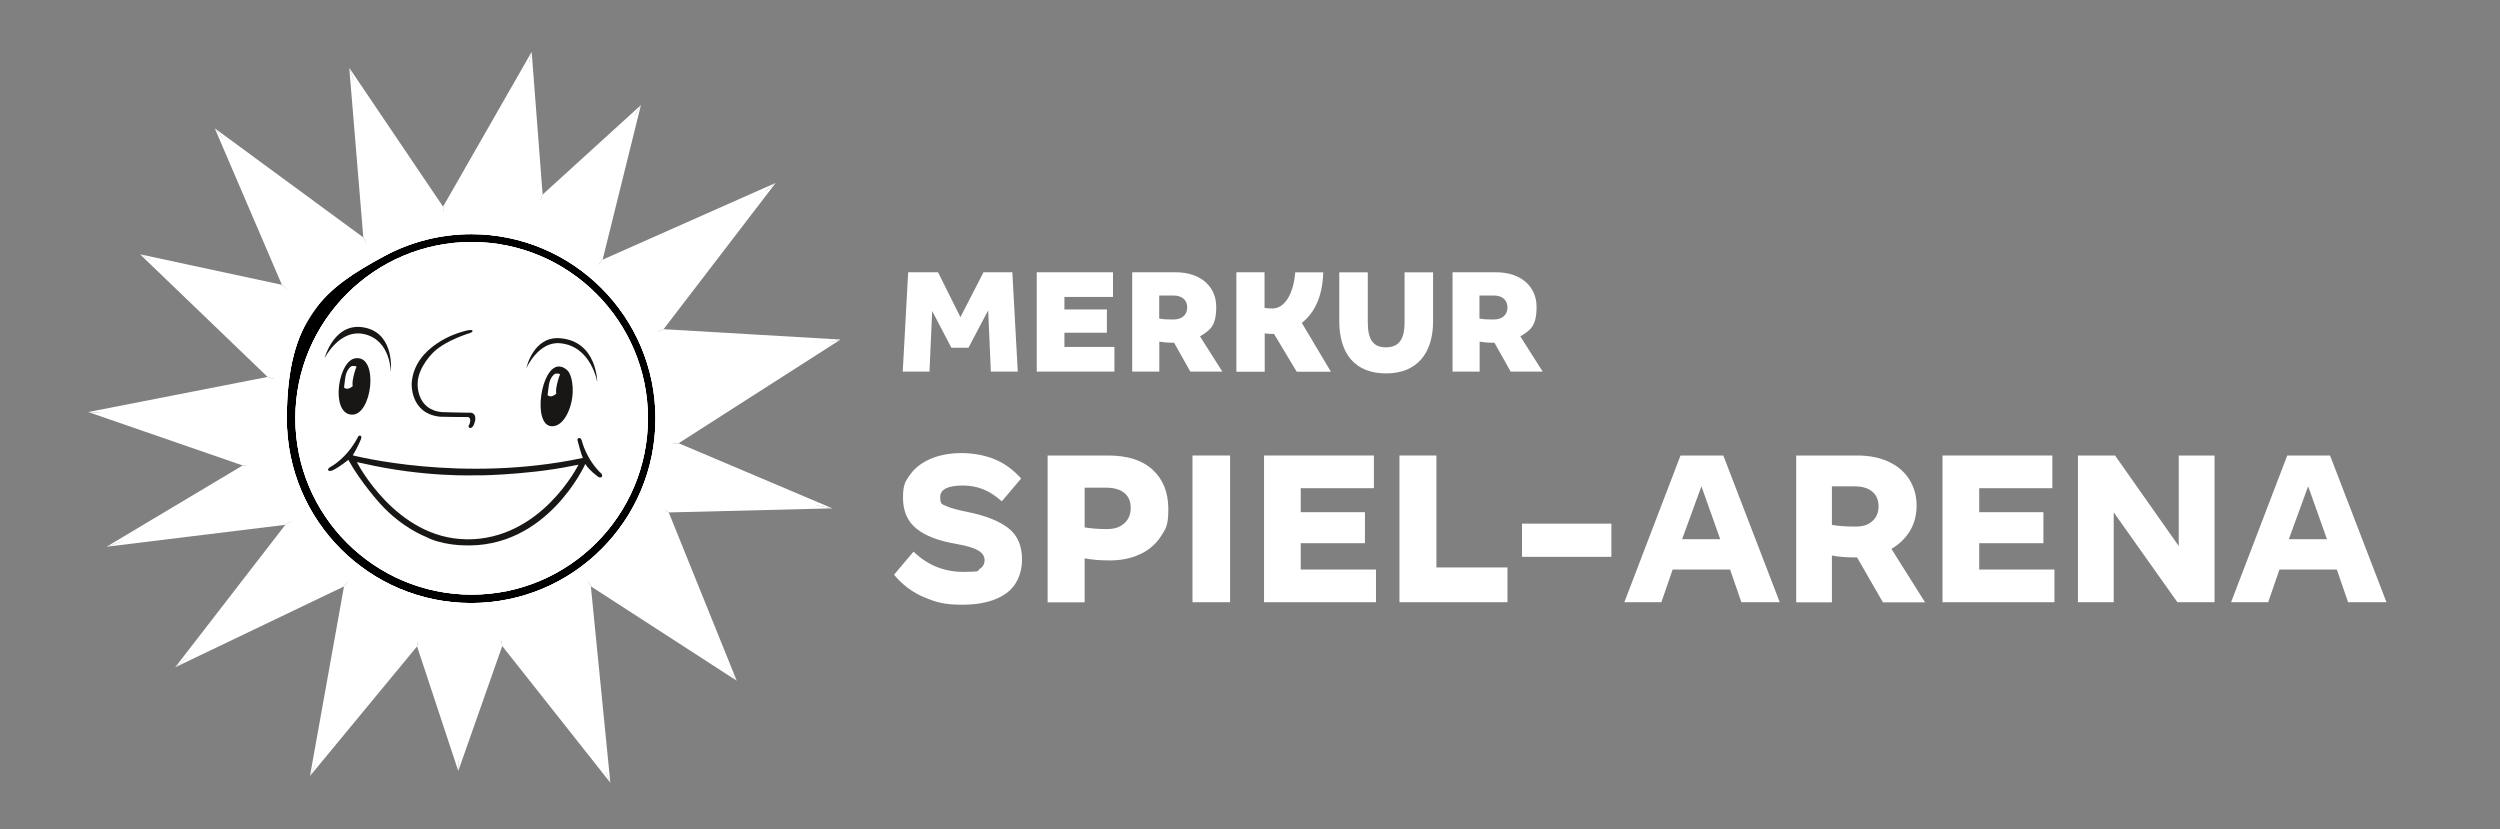 <?xml version="1.0" encoding="UTF-8"?>
<svg xmlns="http://www.w3.org/2000/svg" version="1.1" viewBox="0 0 2990.6 992.1">
	<rect x="0" y="0" width="2990.6" height="992.1" fill="#808080" stroke="none"/>
	<defs>
		<style>
			.cls-1 {
			fill: #000001;
			}

			.cls-2 {
			fill: #181716;
			}

			.cls-3 {
			fill: #fff;
			}
		</style>
	</defs>
	<g>
		<g id="Ebene_1">
			<g>
				<path class="cls-3" d="M1105.5,714.5c-14.1-6-26.1-15-36-27l23.3-27.6c16.7,16.1,36.5,24.2,59.4,24.2s16.2-1.2,20-3.7,5.6-5.9,5.6-10.4-2.5-8.5-7.6-11.5c-5.1-3-13.4-5.5-25-7.6-21.8-3.6-38-9.7-48.8-18.4-10.8-8.7-16.2-21-16.2-37s3-20.3,9-28.4c6-8.1,14.3-14.2,24.9-18.6,10.6-4.3,22.6-6.5,35.9-6.5s27.6,2.4,39.4,7.2c11.8,4.8,22.5,12.5,32.1,23.2l-23.1,27.3c-7.7-6.8-15.2-11.6-22.5-14.5-7.3-2.9-15.4-4.4-24.2-4.4-18,0-27,4.6-27,13.8s2.4,8.5,7.3,10.8c4.9,2.3,13.6,4.7,26.2,7.2,21.6,4.5,37.7,11,48.4,19.5,10.7,8.5,16,21,16,37.3s-6.3,31.3-19,40.4c-12.7,9.1-30.1,13.6-52.2,13.6s-31.8-3-45.9-9h0Z"/>
				<path class="cls-3" d="M1253.2,720.4v-175.5h72.6c23.1,0,40.8,5.7,53.2,17.2s18.6,27.1,18.6,47-3.1,23.5-9.1,32.8c-6.1,9.3-14.4,16.4-25,21.2-10.6,4.9-22.5,7.3-35.6,7.3s-20.8-.8-30.4-2.5v52.6h-44.2,0ZM1344.7,626.2c5.2-4.5,7.9-10.7,7.9-18.6s-2.6-13.9-7.7-18c-5.2-4.1-12.3-6.2-21.5-6.2h-25.9v47.5c7.7,1.3,16.4,2,26.2,2s15.8-2.2,21.1-6.8h0Z"/>
				<path class="cls-3" d="M1471.5,720.4h-45v-175.5h45v175.5Z"/>
				<path class="cls-3" d="M1646,720.4h-133.9v-175.5h131.4v39.1h-87.5v28.7h76.8v37.1h-76.8v31.5h90v39.1h0Z"/>
				<path class="cls-3" d="M1803.2,720.4h-129.1v-175.5h44.2v133.9h85v41.6h0Z"/>
				<path class="cls-3" d="M1927.6,666.1h-106.9v-39.7h106.9v39.7Z"/>
				<path class="cls-3" d="M1987.5,720.4h-44.4l67.2-175.5h51.2l67.5,175.5h-45.9l-13.5-39.1h-68.7l-13.5,39.1h0ZM2035.3,581.7l-23.1,63.3h45.6l-22.5-63.3h0Z"/>
				<path class="cls-3" d="M2148.7,720.4v-175.5h73.1c14.6,0,27.3,2.6,38,7.7s18.9,12.3,24.5,21.4c5.6,9.1,8.4,19.4,8.4,30.8s-2.7,21.6-8,30.4c-5.4,8.8-12.7,15.9-22.1,21.4l40.2,63.9h-50.4l-30.9-53.7h-4.8c-3.9,0-8.3-.2-13.1-.6-4.8-.4-8.9-.9-12.2-1.7v56h-42.8ZM2239.7,623.4c5-4.3,7.5-10.2,7.5-17.7s-2.5-13.4-7.5-17.6c-5-4.2-12-6.3-21-6.3h-27.3v46.1c7.1,1.3,16.2,2,27.3,2s16-2.2,21-6.5h0Z"/>
				<path class="cls-3" d="M2457.6,720.4h-133.9v-175.5h131.4v39.1h-87.5v28.7h76.8v37.1h-76.8v31.5h90v39.1h0Z"/>
				<path class="cls-3" d="M2528.5,720.4h-42.8v-175.5h44.4l76.2,108.3v-108.3h42.8v175.5h-44.4l-76.2-107.5v107.5h0Z"/>
				<path class="cls-3" d="M2713.3,720.4h-44.4l67.2-175.5h51.2l67.5,175.5h-45.9l-13.5-39.1h-68.6l-13.5,39.1ZM2761.1,581.7l-23.1,63.3h45.6l-22.5-63.3Z"/>
			</g>
			<g>
				<circle class="cls-1" cx="563.8" cy="500.4" r="227.4"/>
				<path class="cls-3" d="M803.6,531l189.8-121.6-207.1-12.1,129.3-168.8-200.3,88.9,44.6-180.3-114.1,103.8-12.8-166.1-102.8,179.7-107.4-159,16.2,196.7-173.1-127.2,77.7,181.1-163.8-35.3,148.2,142.4-207.9,40.7,179.1,62-154.2,92,204.8-25-127.4,164.9,194.1-92.9-39.5,219.7,123.1-149.2,48,145,51.2-145.4,125.5,158.6-22.8-229.8,171,110.7-78.8-195.1,183.4-4.7-174.1-73.7h0ZM563.8,280.1c121.5,0,220.3,98.8,220.3,220.3v.5c0,121.8-98.7,220.5-220.5,220.5s-220.5-98.7-220.5-220.5,46.8-156.8,115.8-194.1c31.2-17,67-26.7,105-26.7h0Z"/>
				<path class="cls-3" d="M564.2,289.5c116.3,0,210.9,94.6,210.9,210.9s-94.6,210.9-210.9,210.9-210.9-94.6-210.9-210.9,94.7-210.9,210.9-210.9h0Z"/>
				<path class="cls-3" d="M564.2,289.5c116.3,0,210.9,94.6,210.9,210.9s-94.6,210.9-210.9,210.9-210.9-94.6-210.9-210.9,94.7-210.9,210.9-210.9h0Z"/>
				<path class="cls-3" d="M564.2,289.5c116.3,0,210.9,94.6,210.9,210.9s-94.6,210.9-210.9,210.9-210.9-94.6-210.9-210.9,94.7-210.9,210.9-210.9h0Z"/>
				<path class="cls-3" d="M803.6,531l189.8-121.6-207.1-12.1,129.3-168.8-200.3,88.9,44.6-180.3-114.1,103.8-12.8-166.1-102.8,179.7-107.4-159,16.2,196.7-173.1-127.2,77.7,181.1-163.8-35.3,148.2,142.4-207.9,40.7,179.1,62-154.2,92,204.8-25-127.4,164.9,194.1-92.9-39.5,219.7,123.1-149.2,48,145,51.2-145.4,125.5,158.6-22.8-229.8,171,110.7-78.8-195.1,183.4-4.7-174.1-73.7h0ZM563.8,280.1c121.5,0,220.3,98.8,220.3,220.3v.5c0,121.8-98.7,220.5-220.5,220.5s-220.5-98.7-220.5-220.5,46.8-156.8,115.8-194.1c31.2-17,67-26.7,105-26.7h0Z"/>
				<g>
					<path class="cls-2" d="M719.9,567.1c-18.9-17.6-24-40.2-24-40.2-1.1-3.5-3.4-2.9-3.4-2.9-2.5.5-1.5,3.3-1.5,3.3,4.2,16.3,6.2,20.5,6.2,20.5-145,30.8-275.2-3.1-275.2-3.1,5.9-9.4,10-19.8,10-19.8.9-3.2-.7-3.7-.7-3.7-2.4-.8-3.2,1.8-3.2,1.8-13.7,26.1-32.9,35.6-32.9,35.6h0s-3.8,2.2-2.5,4.1c0,0,.9,1.6,5.6-.2h0c9-4.7,18.4-12.4,18.4-12.4,14.7,26.8,38.3,52.7,38.3,52.7,26.1,28.8,54.3,39.3,54.3,39.3,18.6,9.8,43.9,10.2,43.9,10.2,101.2,5.2,147-97.3,147-97.3,4.5,7.7,15.9,15.8,15.9,15.8,6.1,1.8,3.7-3.7,3.7-3.7h0ZM557.7,645.1c-84.4-1-130.8-92.3-130.8-92.3l6.6,1.4c74.3,17.1,134.5,14.5,142.2,14.2-18.4.7,52.5.6,108.8-11.1l7.5-1.4s-44.6,90.3-134.3,89.3h0Z"/>
					<path class="cls-2" d="M526.6,498.5c1.6.2,30.7.4,30.7.4,8.2-1.2,4.3,8.6,4.3,8.6-2.8,3.5.6,4.6.6,4.6,4.8,0,6.3-9.6,6.3-9.6,1.2-10.4-7.5-8.8-7.5-8.8,0,.2-32-.7-32-.7-31.2-2.6-29.4-34-29.4-34,.2-20.5,19.6-38.3,19.6-38.3,15.5-14.4,43.4-22.4,43.4-22.4,3.9-1.8,2.5-2.7,2.5-2.7-.9-2.9-16.1,2.5-16.1,2.5,0,0-53,15.3-56.5,59.8,0,0-2.7,36.8,34,40.6"/>
					<path class="cls-2" d="M388.2,428.7s18.1-36.7,48.8-28.7c30.7,8,30.5,45.3,30.5,45.3,0,0,5.3-44.1-29-52.9-38.4-9.8-50.3,36.3-50.3,36.3Z"/>
					<path class="cls-2" d="M669.9,404.6c44.5,3.5,44.5,52.4,44.5,52.4,0,0-7-43-44.5-46.4-25.9-2.4-40.3,29.9-40.3,29.9,0,0,8.1-38.5,40.3-35.9Z"/>
					<g>
						<g>
							<path class="cls-2" d="M425.8,428.5c-.4,0-.2,0,0,0h0Z"/>
							<path class="cls-2" d="M426.5,428.5c0,0,0,0-.1,0,0,0,.1,0,.1,0Z"/>
							<path class="cls-2" d="M426.4,428.5c-.2,0-.4,0-.6,0,.1,0,.3,0,.6,0Z"/>
							<path class="cls-2" d="M426.5,428.5c-21.7.2-31.9,65.1-6.4,67.5,24.9,2.3,33.3-69.6,6.4-67.5Z"/>
						</g>
						<path class="cls-3" d="M420.5,438s-5.9,3.2-7.4,13.3c-1.5,10.1-1.5,12.5-1.5,12.5,0,0,2.1,1.7,4.9,1.1,2.8-.5,5.5-3.1,5.5-3.1,0,0-1.1-2.8.7-10.8,1.8-8,3.8-12.4,3.8-12.4,0,0-1.2-.7-2.7-.8-1.5-.2-3.2.2-3.2.2h0Z"/>
					</g>
					<g>
						<path class="cls-2" d="M685.1,463.8c-.5-8.8-2.6-18-7.4-21.7,0,0-2.9-2.2-4.2-2.7-1.3-.5-4.2-1-4.2-1-22.2-1.4-32.5,68.9-10.2,71.4,16.2,1.9,27.3-25.8,25.9-46Z"/>
						<path class="cls-3" d="M664,447.1s-5.9,3.2-7.4,13.3c-1.5,10.1-1.5,12.5-1.5,12.5,0,0,2.1,1.7,4.9,1.1s5.5-3.1,5.5-3.1c0,0-1.1-2.8.7-10.8,1.8-8,3.8-12.4,3.8-12.4,0,0-1.2-.7-2.7-.8-1.5-.2-3.2.2-3.2.2h0Z"/>
					</g>
				</g>
				<path class="cls-3" d="M803.6,531l189.8-121.6-207.1-12.1,129.3-168.8-200.3,88.9,44.6-180.3-114.1,103.8-12.8-166.1-102.8,179.7-107.4-159,16.2,196.7-173.1-127.2,77.7,181.1-163.8-35.3,148.2,142.4-207.9,40.7,179.1,62-154.2,92,204.8-25-127.4,164.9,194.1-92.9-39.5,219.7,123.1-149.2,48,145,51.2-145.4,125.5,158.6-22.8-229.8,171,110.7-78.8-195.1,183.4-4.7-174.1-73.7h0ZM563.8,280.1c121.5,0,220.3,98.8,220.3,220.3v.5c0,121.8-98.7,220.5-220.5,220.5s-220.5-98.7-220.5-220.5,46.8-156.8,115.8-194.1c31.2-17,67-26.7,105-26.7h0Z"/>
				<g>
					<polygon class="cls-3" points="192.4 317.4 350.2 351.4 350.2 351.4 337.2 340.7 167.5 304.2 192.4 317.4 192.4 317.4"/>
					<polygon class="cls-3" points="630.2 87.6 642.6 249 649.1 232.7 649.1 232.7 636 62 630.2 87.6 630.2 87.6"/>
					<polygon class="cls-3" points="530.6 261.8 530.6 261.8 530 247.2 530 247.2 417.8 81.1 417.8 81.1 427.9 109.8 530.6 261.8"/>
					<polygon class="cls-3" points="642.6 249 753.2 148.5 766.7 125.7 649.1 232.7 642.6 249 642.6 249"/>
					<polygon class="cls-3" points="275.1 176.4 275.1 176.4 256.9 153.5 337.2 340.7 337.2 340.7 350.2 351.4 275.1 176.4"/>
					<polygon class="cls-3" points="443.6 300.3 434.6 284 256.9 153.5 256.9 153.5 275.1 176.4 443.6 300.3"/>
					<polygon class="cls-3" points="443.6 300.3 427.9 109.8 427.9 109.8 417.8 81.1 434.6 284 434.6 284 443.6 300.3 443.6 300.3"/>
					<polygon class="cls-3" points="630.2 87.6 636 62 636 62 530 247.2 530.6 261.8 630.2 87.6"/>
					<polygon class="cls-3" points="795.4 531.7 811.8 530.2 1005.5 406.2 981.4 412.5 795.4 531.7"/>
					<polygon class="cls-3" points="753.2 148.5 709.7 324.1 709.7 324.1 720.9 310.6 766.7 125.7 766.7 125.7 753.2 148.5 753.2 148.5"/>
					<polygon class="cls-3" points="981.4 412.5 981.4 412.5 1005.5 406.2 1005.5 406.2 793.8 393.8 793.8 393.8 778.9 400.6 981.4 412.5"/>
					<polygon class="cls-3" points="995.7 608.1 959.9 601.3 959.9 601.3 788.7 605.6 800 613 800 613 995.7 608.1"/>
					<polygon class="cls-3" points="811.8 530.2 795.4 531.7 959.9 601.3 995.7 608.1 811.8 530.2"/>
					<polygon class="cls-3" points="778.9 400.6 778.9 400.6 793.8 393.8 927.9 218.8 927.9 218.8 903.4 238.1 778.9 400.6"/>
					<polygon class="cls-3" points="903.4 238.1 903.4 238.1 927.9 218.8 720.9 310.6 720.9 310.6 709.7 324.1 903.4 238.1"/>
					<polygon class="cls-3" points="421.8 688.1 421.8 688.1 411.5 701.5 411.5 701.5 370.8 928.3 383.6 900.8 421.8 688.1"/>
					<polygon class="cls-3" points="788.7 605.6 865.1 794.6 865.1 794.6 881.3 814.3 881.3 814.3 800 613 788.7 605.6 788.7 605.6"/>
					<polygon class="cls-3" points="501.8 757.5 383.6 900.8 383.6 900.8 370.8 928.3 370.8 928.3 498.9 773.2 498.9 773.2 501.8 757.5 501.8 757.5"/>
					<polygon class="cls-3" points="548.4 898.5 548.4 898.5 548.2 922.3 600.8 772.8 600.8 772.8 598.2 757.1 548.4 898.5"/>
					<polygon class="cls-3" points="501.8 757.5 498.9 773.2 548.2 922.3 548.2 922.3 548.4 898.5 501.8 757.5"/>
					<polygon class="cls-3" points="598.2 757.1 598.2 757.1 600.8 772.8 730.1 936.3 730.1 936.3 719.9 910.9 598.2 757.1"/>
					<polygon class="cls-3" points="697.6 686.2 697.6 686.2 706.8 701.4 706.8 701.4 881.3 814.3 865.1 794.6 697.6 686.2"/>
					<polygon class="cls-3" points="719.9 910.9 719.9 910.9 730.1 936.3 706.8 701.4 697.6 686.2 719.9 910.9"/>
					<polygon class="cls-3" points="358.6 618 162.8 641.9 162.8 641.9 127.5 654 341.3 627.8 358.6 618 358.6 618"/>
					<polygon class="cls-3" points="308.5 555 135 495 135 495 105.5 492.9 290.3 556.8 308.5 555 308.5 555"/>
					<polygon class="cls-3" points="336.1 455.6 320.1 450.9 320.1 450.9 105.5 492.9 105.5 492.9 135 495 336.1 455.6"/>
					<polygon class="cls-3" points="235.5 777.3 209.6 798.2 411.5 701.5 421.8 688.1 235.5 777.3"/>
					<polygon class="cls-3" points="308.5 555 290.3 556.8 290.3 556.8 127.5 654 127.5 654 162.8 641.9 308.5 555"/>
					<polygon class="cls-3" points="235.5 777.3 358.6 618 341.3 627.8 341.3 627.8 209.6 798.2 209.6 798.2 235.5 777.3 235.5 777.3"/>
					<polygon class="cls-3" points="336.1 455.6 192.4 317.4 167.5 304.2 167.5 304.2 320.1 450.9 336.1 455.6 336.1 455.6"/>
				</g>
			</g>
			<path class="cls-3" d="M1086.3,325.7h35.8l26.8,53.7,27.6-53.7h34.5l6.5,118.8h-32.2l-3.2-73.3-23.6,44.8h-20.4l-23-44-3.2,72.5h-32l6.5-118.8h0Z"/>
			<path class="cls-3" d="M1240.2,325.7h91.2v29.5h-58.1v15h50.8v27.8h-50.8v17h59.8v29.5h-92.9v-118.8h0Z"/>
			<path class="cls-3" d="M1354.3,325.7h52c30.7,0,48.6,17.7,48.6,41.3s-7.6,28-19.4,35.4l26.7,42.1h-38.3l-19.4-34.5c-2.3,0-4.9,0-7.6-.2-3.4-.2-6.9-.6-10.1-1.1v35.8h-32.4v-118.8h0ZM1420.2,367.8c0-8.8-6.1-14.3-16.4-14.3h-17.1v27.6c5.9,1,10.7,1.1,17.1,1.1,10.5,0,16.4-5.9,16.4-14.5h0Z"/>
			<path class="cls-3" d="M1602.1,384.4v-58.6h34.1v59.8c0,21.1,6.8,29.9,21.7,29.9s22.3-8.8,22.3-29.9v-59.8h34.1v58.6c0,38.1-19.2,62.3-56.2,62.3s-56-23.4-56-62.3h0Z"/>
			<path class="cls-3" d="M1737.5,325.7h52c30.7,0,48.6,17.7,48.6,41.3s-7.6,28-19.4,35.4l26.7,42.1h-38.3l-19.4-34.5c-2.3,0-4.9,0-7.6-.2-3.4-.2-6.8-.6-10.1-1.1v35.8h-32.4v-118.8h0ZM1803.3,367.8c0-8.8-6.1-14.3-16.4-14.3h-17.1v27.6c5.9,1,10.7,1.1,17.1,1.1,10.5,0,16.4-5.9,16.4-14.5h0Z"/>
			<path class="cls-3" d="M1478.8,325.7h33.9v42.7c3.5.4,6.3.6,9.6.6,14.5,0,25.1-17.5,27.1-43.2h33.5c-.8,27.4-9.2,47.3-25.6,60.5l34.8,58.4h-40.9l-27.2-45.3c-4,.2-7.5-.2-11.1-.6v45.9h-33.9v-118.8h0Z"/>
		</g>
	</g>
</svg>

